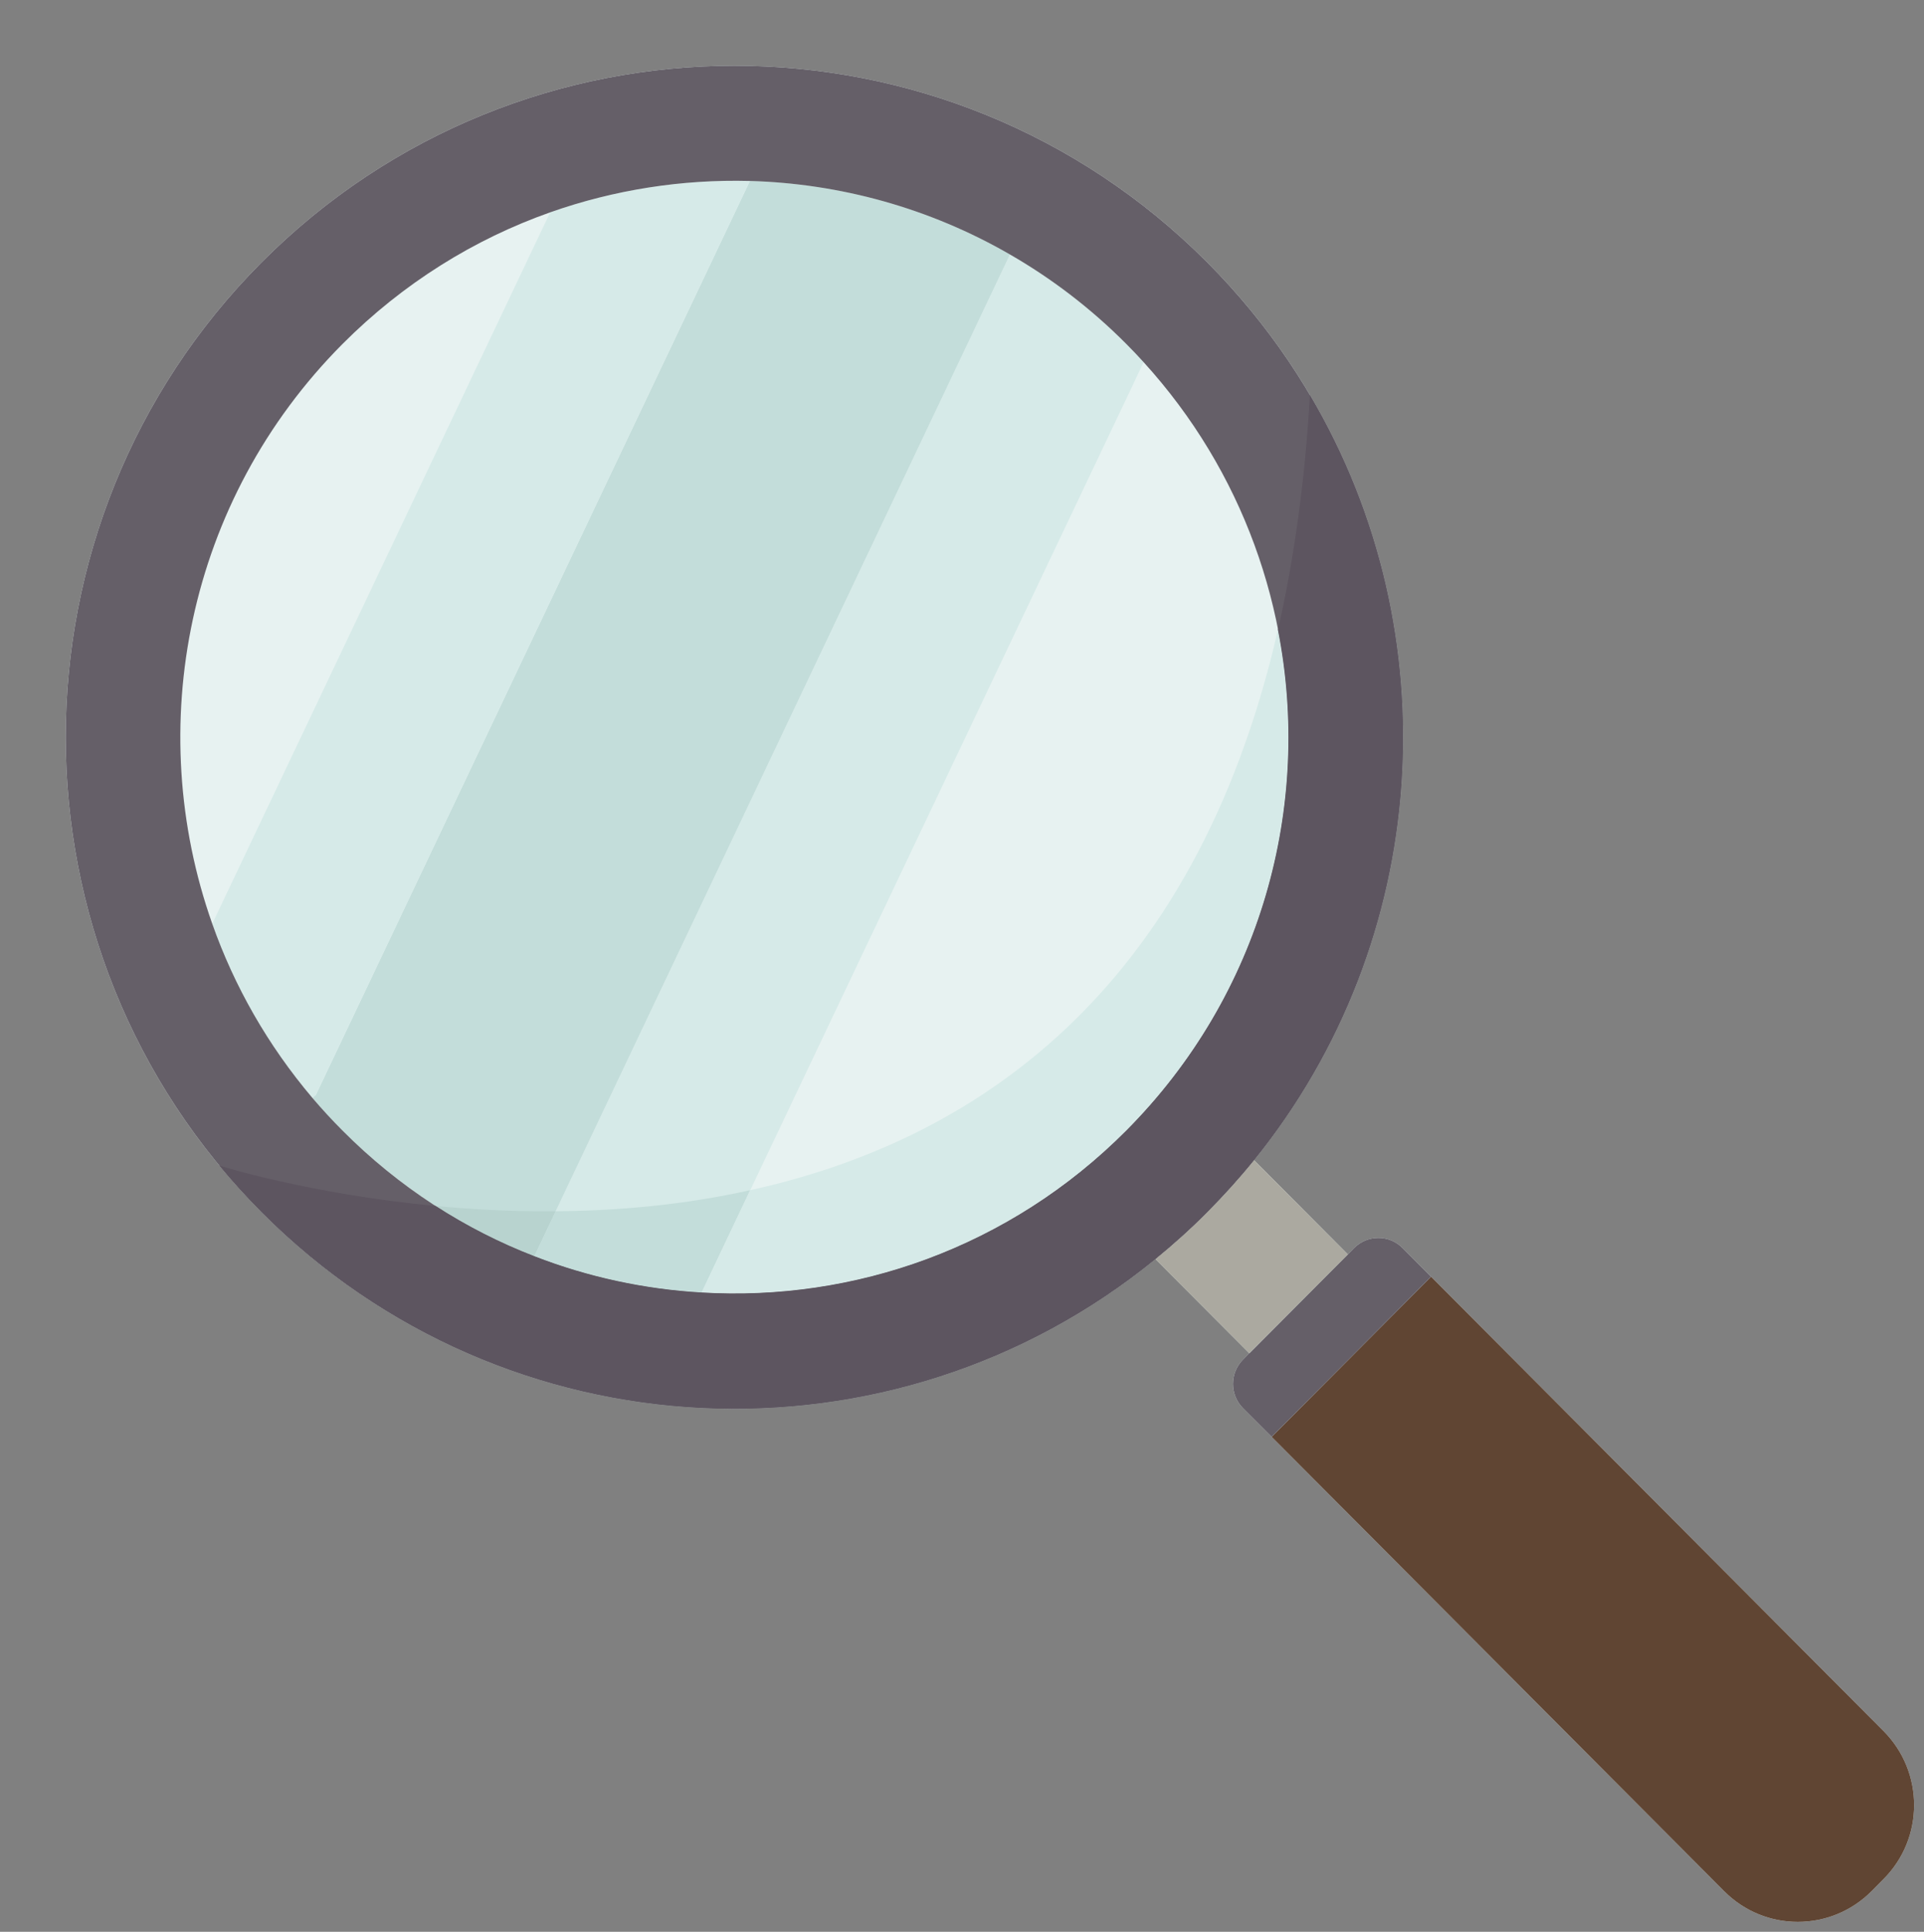 <?xml version="1.0" encoding="UTF-8"?><svg xmlns="http://www.w3.org/2000/svg" xmlns:xlink="http://www.w3.org/1999/xlink" height="129.3" preserveAspectRatio="xMidYMid meet" version="1.0" viewBox="-4.4 -4.4 128.8 129.3" width="128.8" zoomAndPan="magnify"><rect x="-4.4" y="-4.4" width="128.8" height="129.3" fill="#808080" stroke="none"/><g><g fill="#e7f2f1" id="change1_1"><path d="M121.69,111.462L91.4,81.053l-1.91-1.92c-0.89-0.9-2.34-0.9-3.24,0l-0.42,0.43l-6.59,6.62 l-0.01-0.01l-0.42,0.43c-0.89,0.9-0.89,2.35,0,3.25l1.92,1.92l30.29,30.41c2.72,2.74,7.14,2.74,9.87,0l0.8-0.81 C124.42,118.643,124.42,114.203,121.69,111.462z" fill="inherit"/><path d="M79.55,73.253c14.28-17.66,13.24-43.65-3.13-60.09c-17.48-17.55-45.83-17.55-63.31,0 c-17.48,17.56-17.48,46.01,0,63.57c16.37,16.43,42.26,17.48,59.84,3.14l6.28,6.3l6.6-6.61L79.55,73.253z" fill="inherit"/></g><g><g id="change2_1"><path d="M72.16,19.843l-29.59,62.27c-3.81-0.22-7.6-1.03-11.2-2.43l31.84-67.05 c2.78,1.6,5.4,3.59,7.78,5.98C71.39,19.013,71.78,19.423,72.16,19.843z" fill="#d6eae8"/></g><g id="change3_1"><path d="M63.21,12.633l-31.84,67.05c-4.68-1.81-9.06-4.61-12.83-8.4c-0.71-0.71-1.39-1.45-2.03-2.2 l0.23-0.19L45.8,7.713C51.83,7.883,57.82,9.523,63.21,12.633z" fill="#c3ddda"/></g><g id="change2_2"><path d="M45.8,7.713l-29.06,61.18l-0.23,0.19c-2.99-3.53-5.23-7.48-6.7-11.65l22.62-47.62 C36.74,8.293,41.28,7.593,45.8,7.713z" fill="#d6eae8"/></g><g id="change4_1"><path d="M42.57,82.113c10.21,0.61,20.62-3,28.42-10.83c14.09-14.15,14.48-36.82,1.17-51.44 c-0.38-0.42-0.77-0.83-1.17-1.23c-2.38-2.39-5-4.38-7.78-5.98c-5.39-3.11-11.38-4.75-17.41-4.92c-4.52-0.12-9.06,0.58-13.37,2.1 c-5.07,1.79-9.83,4.73-13.89,8.8c-10.46,10.5-13.37,25.71-8.73,38.82c1.47,4.17,3.71,8.12,6.7,11.65c0.64,0.75,1.32,1.49,2.03,2.2 c3.77,3.79,8.15,6.59,12.83,8.4C34.97,81.083,38.76,81.893,42.57,82.113z M79.55,73.253c-0.97,1.2-2.02,2.36-3.13,3.48 c-1.11,1.12-2.27,2.16-3.47,3.14c-17.58,14.34-43.47,13.29-59.84-3.14c-17.48-17.56-17.48-46.01,0-63.57 c17.48-17.55,45.83-17.55,63.31,0C92.79,29.603,93.83,55.593,79.55,73.253z" fill="#655f68"/></g><g id="change5_1"><path d="M121.69,111.463c2.73,2.74,2.73,7.18,0,9.91l-0.8,0.81c-2.73,2.74-7.15,2.74-9.87,0l-30.29-30.41 l10.67-10.72L121.69,111.463z" fill="#604533"/></g><g id="change4_2"><path d="M89.49,79.133l1.91,1.92l-10.67,10.72l-1.92-1.92c-0.89-0.9-0.89-2.35,0-3.25l0.42-0.43l0.01,0.01 l6.59-6.62l0.42-0.43C87.15,78.233,88.6,78.233,89.49,79.133z" fill="#655f68"/></g><g id="change6_1"><path d="M79.55,73.253l6.28,6.31l-6.6,6.61l-6.28-6.3c1.2-0.98,2.36-2.02,3.47-3.14 C77.53,75.613,78.58,74.453,79.55,73.253z" fill="#aba9a0"/></g></g><g><g><g><g id="change7_1"><path d="M32.8,76.673l-1.43,3.01c-2.28-0.88-4.49-2-6.6-3.36C27.26,76.553,29.96,76.703,32.8,76.673z" fill="#b8d3cf"/></g><g id="change3_2"><path d="M45.82,75.263l-3.25,6.85c-3.81-0.22-7.6-1.03-11.2-2.43l1.43-3.01 C36.94,76.643,41.37,76.253,45.82,75.263z" fill="#c3ddda"/></g><g id="change2_3"><path d="M81.15,37.753c2.31,11.76-1.08,24.41-10.16,33.53c-7.8,7.83-18.21,11.44-28.42,10.83l3.25-6.85 C60.55,72.023,75.52,62.313,81.15,37.753z" fill="#d6eae8"/></g><g id="change8_1"><path d="M79.55,73.253c-0.97,1.2-2.02,2.36-3.13,3.48c-1.11,1.12-2.27,2.16-3.47,3.14 c-17.58,14.34-43.47,13.29-59.84-3.14c-1-1.01-1.95-2.05-2.83-3.12c0,0,5.97,1.9,14.49,2.71c2.11,1.36,4.32,2.48,6.6,3.36 c3.6,1.4,7.39,2.21,11.2,2.43c10.21,0.61,20.62-3,28.42-10.83c9.08-9.12,12.47-21.77,10.16-33.53c1.07-4.68,1.81-9.9,2.14-15.71 C92.71,37.983,91.46,58.523,79.55,73.253z" fill="#5d5560"/></g></g></g></g></g></svg>